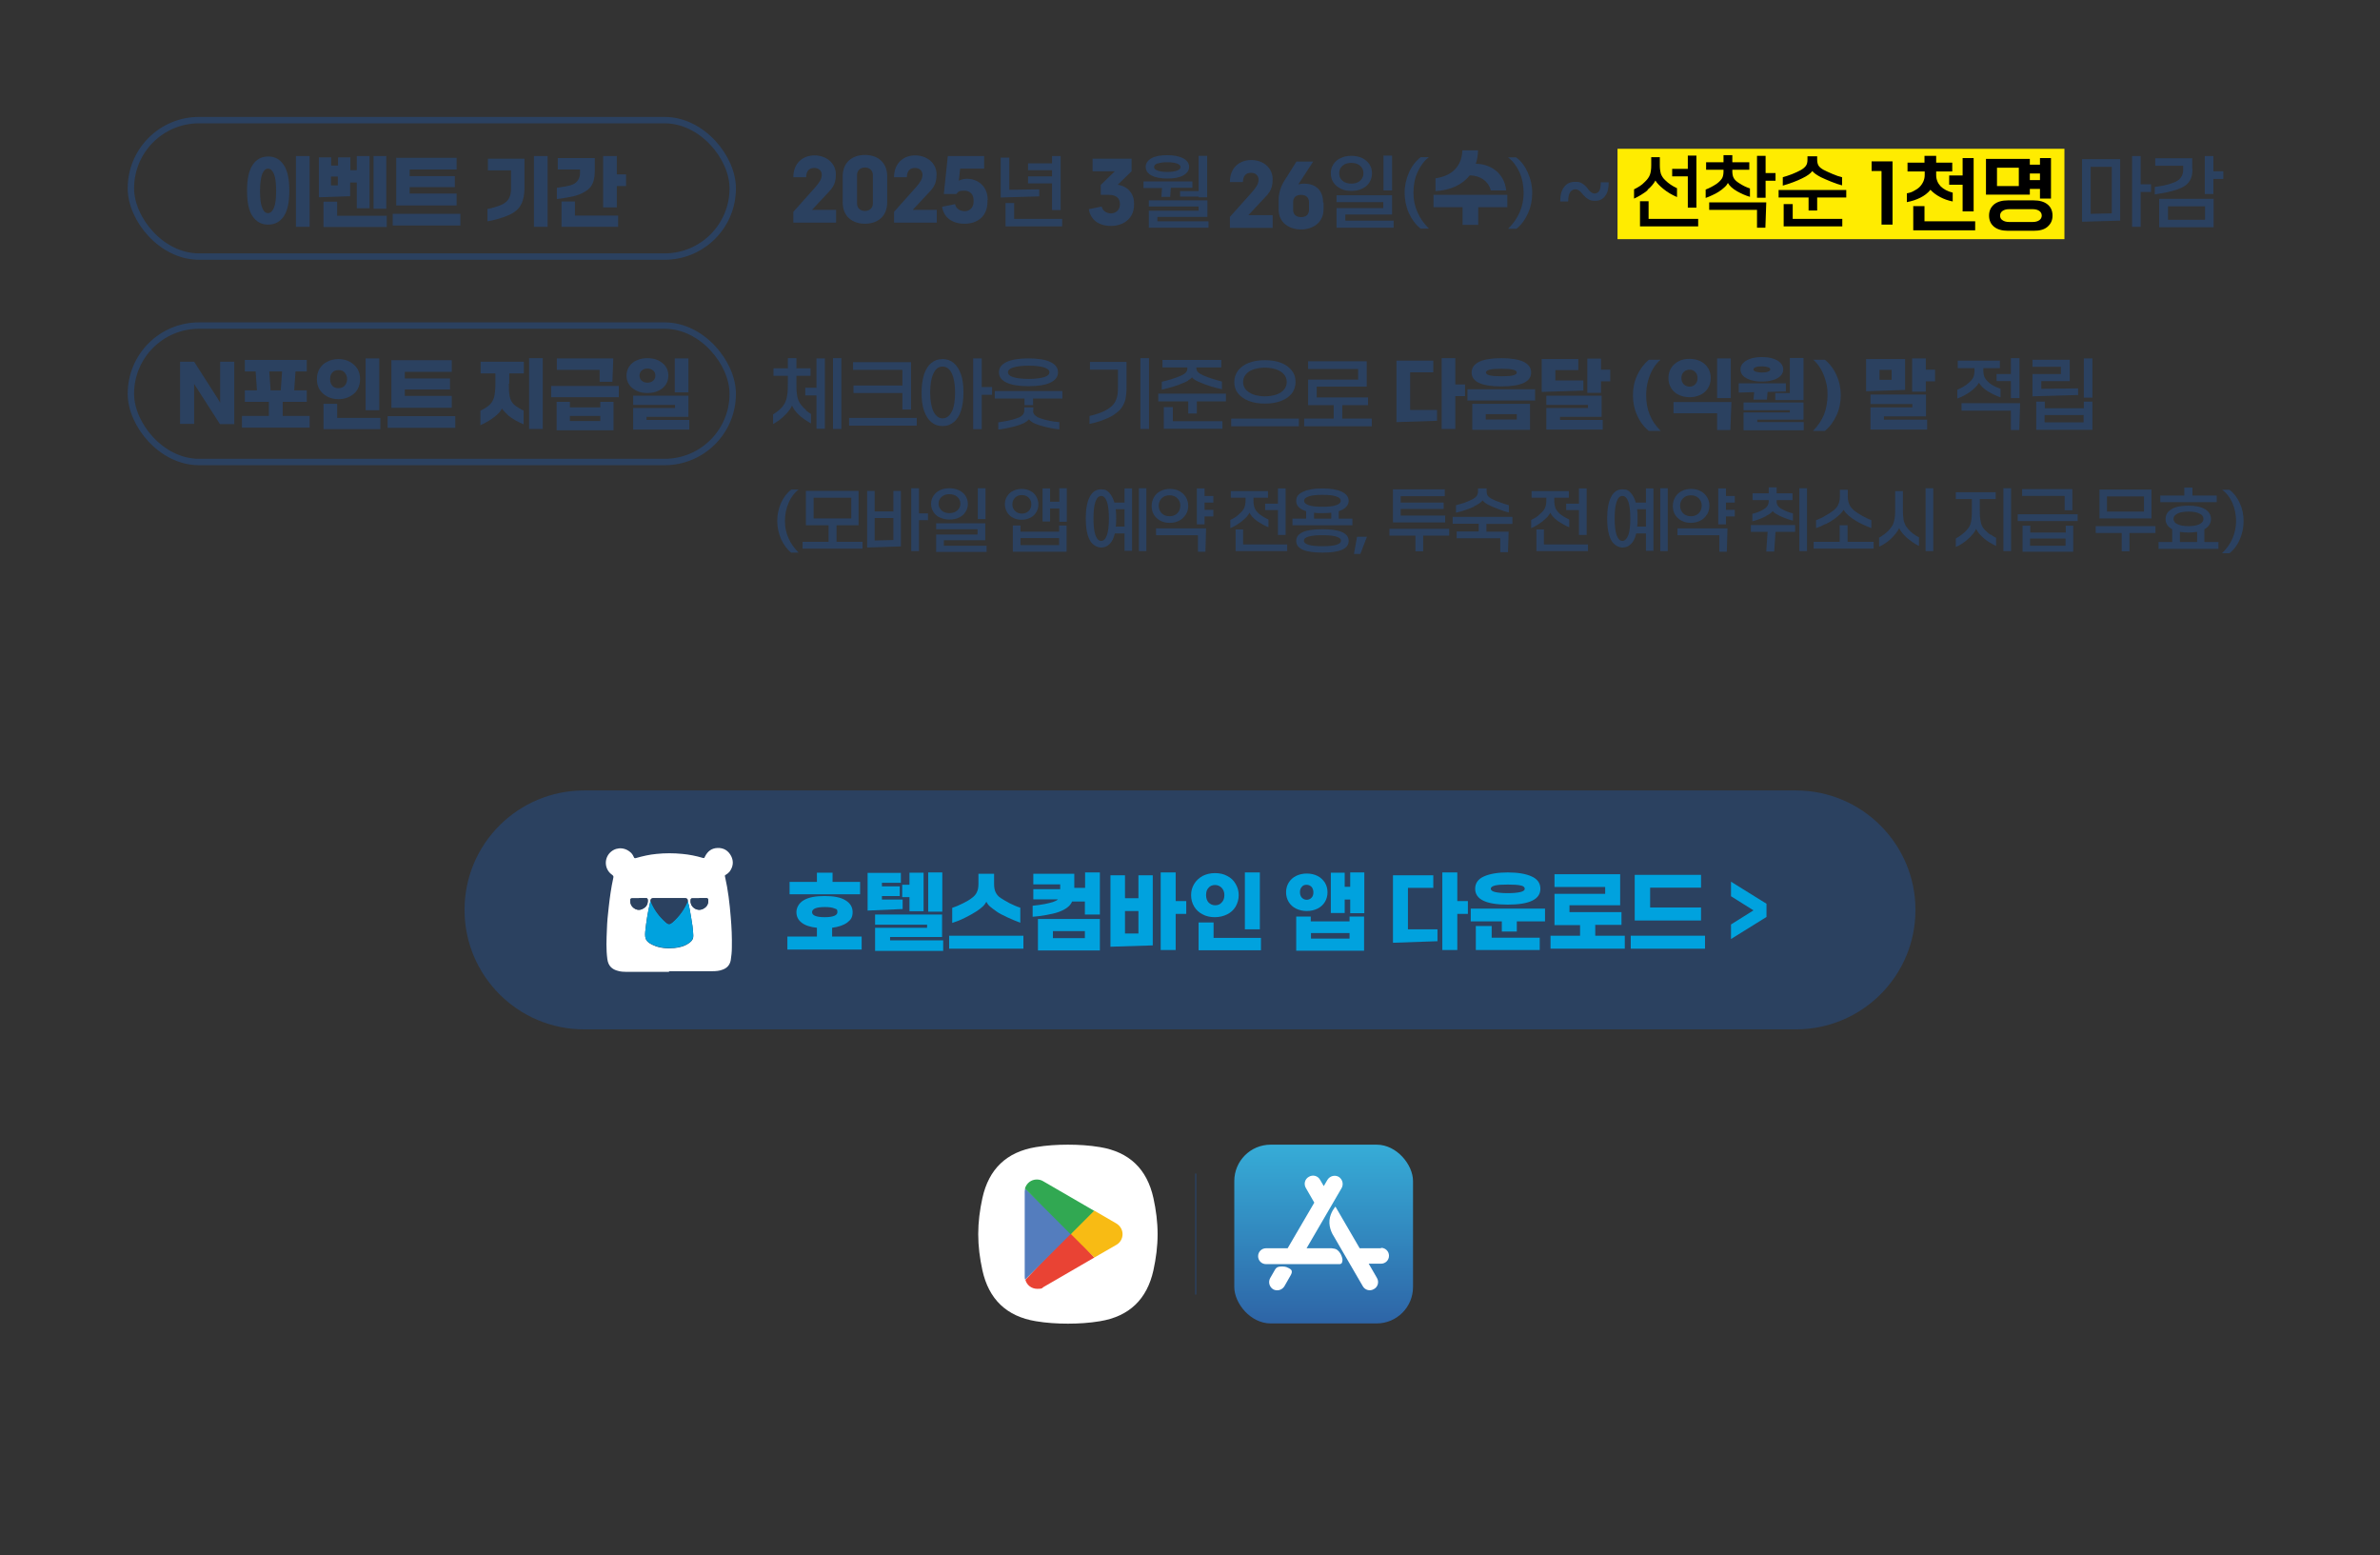 <?xml version="1.0" encoding="UTF-8"?>
<svg id="_레이어_1" xmlns="http://www.w3.org/2000/svg" width="1080" height="705.5" version="1.1" xmlns:xlink="http://www.w3.org/1999/xlink" viewBox="0 0 1080 705.5">
  <rect x="0" y="0" width="1080" height="705.5" fill="#333333" stroke="none"/>
  <!-- Generator: Adobe Illustrator 29.3.1, SVG Export Plug-In . SVG Version: 2.1.0 Build 151)  -->
  <defs>
    <style>
      .st0 {
        fill: url(#_무제_그라디언트);
      }

      .st1 {
        stroke-width: 2.9px;
      }

      .st1, .st2 {
        fill: none;
        stroke: #2b4160;
        stroke-miterlimit: 10;
      }

      .st3 {
        fill: #2b4160;
      }

      .st4 {
        fill: #f8bb14;
      }

      .st5 {
        fill: #fff;
      }

      .st6 {
        fill: #e94334;
      }

      .st7 {
        fill: #31a852;
      }

      .st8 {
        fill: #00a2de;
      }

      .st9 {
        fill: #547dbe;
      }

      .st10 {
        fill: #ffec00;
      }

      .st2 {
        stroke-width: .6px;
      }
    </style>
    <linearGradient id="_무제_그라디언트" data-name="무제 그라디언트" x1="600.6" y1="-603.8" x2="600.6" y2="-684.9" gradientTransform="translate(0 -84) scale(1 -1)" gradientUnits="userSpaceOnUse">
      <stop offset="0" stop-color="#36acd7"/>
      <stop offset="1" stop-color="#2e64a6"/>
    </linearGradient>
  </defs>
  <rect class="st10" x="734" y="67.5" width="202.8" height="41"/>
  <path class="st3" d="M458,86.1l13.6-.2v3.2l-17.5.5v-18.1h3.9v14.5h0ZM460.2,92.1v7.2h21.8v3.4h-25.7v-10.6h3.9ZM481.3,95.3h-3.9v-12.1h-10.9v-3.2h10.9v-2.8h-10.9v-3.1h10.9v-3.3h3.9v24.6h0Z"/>
  <path class="st3" d="M530.9,89.3h-3.9l.3-4h-8.4v-3h22.2v2.9h-9.8l-.3,4.2h0ZM522.5,79.6c-1.8-1-2.6-2.3-2.6-3.9s.9-2.9,2.6-3.9c1.8-1,4.2-1.4,7.2-1.4s5.4.5,7.2,1.4c1.8,1,2.7,2.3,2.7,3.9s-.9,2.9-2.7,3.9-4.2,1.4-7.2,1.4-5.5-.5-7.2-1.4ZM525.2,98.4v2h23.2v2.9h-27.1v-7.7h22.6v-1.9h-22.6v-2.8h26.6v7.5h-22.7ZM525.3,74.1c-1.1.4-1.6,1-1.6,1.7s.5,1.2,1.6,1.6,2.5.6,4.4.6,3.3-.2,4.4-.6c1.1-.4,1.6-.9,1.6-1.6s-.5-1.2-1.6-1.6-2.5-.6-4.4-.6-3.3.2-4.4.6h0ZM535.5,89.2v-2.5h8.4v-16h3.9v18.8h-3.9v-.3h-8.4Z"/>
  <path class="st3" d="M608.4,85.6c-1.4-.7-2.5-1.6-3.3-2.8-.8-1.2-1.2-2.6-1.2-4.2s.4-2.9,1.2-4.1,1.9-2.2,3.3-2.8c1.4-.7,3-1,4.8-1s3.4.3,4.9,1c1.4.7,2.5,1.6,3.3,2.8.8,1.2,1.2,2.6,1.2,4.1s-.4,2.9-1.2,4.2c-.8,1.2-1.9,2.2-3.3,2.8-1.4.7-3,1-4.9,1s-3.4-.3-4.8-1ZM632.3,103.3h-25.8v-8.9h21.2v-2.7h-21.2v-3.1h25.2v8.7h-21.2v2.8h21.9v3.2h-.1ZM617.2,82c1-.9,1.5-2,1.5-3.4s-.5-2.6-1.5-3.4c-1-.9-2.4-1.3-4-1.3s-3,.4-4,1.3-1.5,2-1.5,3.4.5,2.6,1.5,3.4c1,.9,2.4,1.3,4,1.3s3-.4,4-1.3ZM631.7,86.4h-3.9v-15.8h3.9v15.8Z"/>
  <path class="st3" d="M644.6,103.7c-2.2-1.8-4-4.2-5.3-7.1s-1.9-6-1.9-9.2.7-6.3,2-9.2c1.3-2.9,3.1-5.2,5.3-6.9h3.7c-2.1,1.6-3.8,3.9-5.1,6.7s-1.9,6-1.9,9.4.6,6.1,1.8,8.8c1.2,2.8,2.9,5.2,5.2,7.5,0,0-3.8,0-3.8,0Z"/>
  <path class="st3" d="M684.4,103.7c2.3-2.2,4-4.7,5.2-7.4,1.2-2.8,1.8-5.7,1.8-8.8s-.6-6.6-1.9-9.4c-1.3-2.8-3-5.1-5.2-6.7h3.7c2.3,1.7,4,4,5.3,6.9s2,6,2,9.2-.6,6.3-1.9,9.2c-1.3,2.9-3,5.3-5.3,7.1h-3.7,0Z"/>
  <path class="st3" d="M708,91.3c0-2.8.6-5,1.8-6.5,1.2-1.6,2.8-2.3,4.9-2.3s2.3.2,3.2.7,1.8,1.3,2.6,2.4c1.1,1.5,2.1,2.2,3,2.2s1.7-.4,2.2-1.2c.5-.8.7-2.1.7-3.9h3.6c0,2.7-.5,4.8-1.6,6.2-1.1,1.5-2.6,2.2-4.4,2.2s-2.3-.2-3.2-.7-1.8-1.3-2.7-2.4c-.6-.8-1.1-1.3-1.6-1.6-.5-.3-1-.5-1.6-.5-1,0-1.8.4-2.4,1.3-.6.9-.9,2.3-.9,4.2h-3.6Z"/>
  <path d="M747.7,86.3c-1.9,1.5-4,2.8-6.2,3.8v-4.2c2-1,3.6-2,4.7-3.2,1.3-1.2,2.1-2.3,2.5-3.4s.6-2.5.6-4.3v-3.7h3.9v3.7c0,1.6.2,2.9.5,3.9.4,1,1,2,2,2.9,1.4,1.4,3.2,2.6,5.3,3.6v4c-2.3-1-4.4-2.2-6.2-3.7-1.7-1.4-2.9-2.6-3.6-3.8-.8,1.5-2,2.9-3.7,4.3h.2ZM748.1,91.3v8h22.5v3.4h-26.4v-11.4h3.9ZM769.8,94.2h-3.9v-14.2h-7.1v-3.4h7.1v-6h3.9v23.5h0Z"/>
  <path d="M782.5,85c-.8.7-1.6,1.4-2.6,2-.9.6-1.9,1.1-3,1.6s-2,.9-2.9,1.2v-3.8c1.8-.7,3.5-1.6,5.1-2.7,1.1-.8,1.9-1.7,2.4-2.5.4-.8.6-1.8.6-3.1v-.7h-7.9v-3.4h7.9v-3.2h4v3.2h7.7v3.4h-7.7v.7c0,1.2.2,2.3.6,3,.4.8,1.2,1.6,2.5,2.4,1.5,1,3.1,1.8,4.9,2.4v3.8c-2.1-.6-4-1.5-5.8-2.5-2.1-1.2-3.5-2.5-4.2-3.8-.3.6-.8,1.3-1.6,2ZM797.3,95.2h-21.7v-3.4h25.9l-.4,11.5h-3.8v-8.1ZM801.2,70.7v7.8h4.5v3.5h-4.5v7.7h-3.9v-19h3.9Z"/>
  <path d="M807.1,89.6v-3.4h30.7v3.4h-13.2v5.9h-3.9v-5.9h-13.6ZM813.6,82.7c-1.6.6-3.2,1.1-4.6,1.5v-3.8c1.3-.4,2.7-.8,4.2-1.4s2.8-1.2,3.9-1.8c1.1-.6,1.9-1.3,2.4-2s.7-1.6.7-2.8v-1.5h4.4v1.5c0,1.1.2,2,.6,2.7s1.2,1.3,2.2,1.9c1.1.6,2.5,1.2,4.1,1.9,1.6.7,3.1,1.2,4.4,1.5v3.7c-1.5-.4-3.1-.9-5-1.7s-3.4-1.4-4.6-2c-1.9-1-3.2-1.9-3.9-2.8-.8,1.1-2.3,2.2-4.6,3.3-1.2.6-2.6,1.2-4.2,1.8h0ZM809.4,92.6h4.1v6.7h22.5v3.4h-26.6v-10.2h0Z"/>
  <path class="st3" d="M962.1,100.1l-17.3.5v-28.4h17.3v27.9ZM958.3,75.7h-9.6v21.3l9.6-.2v-21.1ZM971.4,83.6h4.7v3.5h-4.7v15.8h-3.9v-32.1h3.9v12.9h0Z"/>
  <path class="st3" d="M994.9,76.7c0,1.7-.2,3.1-.7,4.3-.5,1.1-1.2,2.1-2.3,3-1.1.8-2.5,1.5-4.3,2.1-2.4.8-5.7,1.5-9.8,2.1v-3.4c3.3-.4,5.9-1,7.8-1.7,1.9-.6,3.2-1.4,3.9-2.4.8-1,1.2-2.2,1.2-3.7v-1.8h-12.7v-3.4h16.8v5h0ZM1004.5,103.1h-24.7v-12.9h24.7v12.9ZM1000.6,93.6h-16.8v6.1h16.8v-6.1ZM1004.4,70.7v7h4.5v3.5h-4.5v6.8h-3.9v-17.2h3.9Z"/>
  <rect class="st1" x="59.4" y="54.5" width="273.1" height="61.9" rx="30.9" ry="30.9"/>
  <g>
    <path class="st3" d="M114.6,98.1c-1.7-2.5-2.5-6.4-2.5-11.6s.8-9,2.5-11.6,4-3.9,7.1-3.9,5.4,1.3,7.1,3.9c1.7,2.6,2.5,6.4,2.5,11.6s-.8,9-2.5,11.6c-1.7,2.5-4,3.8-7.1,3.8s-5.4-1.3-7.1-3.8ZM124.3,94.3c.7-1.6,1-4.2,1-7.7s-.3-6.1-1-7.7-1.6-2.4-2.7-2.4-1.9.8-2.6,2.4c-.6,1.6-1,4.2-1,7.7s.3,6.1,1,7.7c.6,1.6,1.5,2.4,2.6,2.4s2-.8,2.7-2.4ZM140.5,102.9h-6.2v-32.1h6.2v32.1Z"/>
    <path class="st3" d="M161.8,82.8h-2.9v6.2l-14.2.5v-18.1h5.6v3.7h3.1v-3.7h5.6v5.8h2.9v-6.4h5.8v23.7h-5.8v-11.7h-.1ZM153,91.4v6.5h22.5v5.1h-28.7v-11.5h6.2ZM150.2,84.1h3.1v-4h-3.1v4ZM169.5,70.8h5.8v23.9h-5.8v-23.9Z"/>
    <path class="st3" d="M208.9,102.3h-30.7v-5.3h30.7v5.3ZM207.2,93.2h-27.4v-21.6h27.4v5.3h-21.3v3h20.5v5h-20.5v2.9h21.3v5.3h0Z"/>
    <path class="st3" d="M221.4,94.8c1-.2,2.1-.5,3.4-.9,1.3-.4,2.5-.8,3.4-1.3,1.2-.7,2.2-1.5,2.8-2.7.6-1.1.9-2.6.9-4.4v-8.2h-10.5v-5.3h16.6v13.2c0,3-.5,5.6-1.5,7.5-1,2-2.7,3.5-5.2,4.7-1.3.6-2.9,1.2-4.9,1.8-2,.6-3.7,1-5.2,1.2v-5.7h.2ZM248.5,102.9h-6.2v-32.1h6.2v32.1Z"/>
    <path class="st3" d="M269.9,77.9c0,2.8-.6,5-1.7,6.6s-3.1,2.9-5.8,3.9c-1.1.4-2.6.8-4.5,1.1-1.8.4-3.6.6-5.2.8v-5.1c1.7-.3,3.1-.5,4.3-.7,1.2-.2,2.1-.5,2.9-.8,1-.4,1.8-1.1,2.4-2s.9-2,.9-3.3v-1.5h-10.1v-5.2h16.8v6.3h0ZM254.7,91.4h6.2v6.4h19.6v5.1h-25.7v-11.5h-.1ZM279.9,70.8v8.3h4.2v5.3h-4.2v9.7h-6.2v-23.3h6.2Z"/>
  </g>
  <g>
    <path class="st3" d="M365.6,186.1c.8.7,1.6,1.2,2.4,1.7v4.3c-2.4-1.4-4.3-2.7-5.5-3.9-1.4-1.3-2.4-2.7-3.1-4.2-.3.7-.7,1.5-1.4,2.3-.6.8-1.3,1.6-1.9,2.1-.7.7-1.5,1.5-2.5,2.2s-1.9,1.3-2.8,1.8v-4.4c1.7-1,3.1-2.2,4.2-3.4.7-.9,1.2-1.7,1.5-2.6.4-.8.6-1.9.8-3.3.2-1.3.2-3.1.2-5.4v-2.8h-6.5v-3.4h6.5v-4.6h3.9v4.6h6.4v3.4h-6.4v2.8c0,2.2,0,3.9.2,5.2.1,1.3.4,2.3.7,3.1.3.8.8,1.6,1.4,2.3.5.7,1.2,1.4,2,2v.2h-.1ZM365.4,175.9h5.1v-13.3h3.8v31.9h-3.8v-15.1h-5.1v-3.6h0ZM378,194.6v-32.1h3.8v32.1h-3.8Z"/>
    <path class="st3" d="M385.3,193.1v-3.5h30.7v3.5h-30.7ZM387.3,174.9h22.2v-7.1h-22.4v-3.5h26.3v21.5h-3.9v-7.5h-22.2v-3.5h0Z"/>
    <path class="st3" d="M432.8,164.7c1.4,1.2,2.5,2.9,3.3,5.2s1.1,5,1.1,8.2-.4,6-1.1,8.2-1.8,4-3.3,5.2c-1.4,1.2-3.1,1.8-5.1,1.8s-3.7-.6-5.1-1.8-2.5-2.9-3.3-5.2-1.1-5-1.1-8.2.4-5.9,1.1-8.2c.8-2.3,1.8-4,3.3-5.2,1.4-1.2,3.1-1.8,5.1-1.8s3.7.6,5.1,1.8ZM431.9,186.8c1-2,1.5-4.9,1.5-8.7s-.5-6.6-1.5-8.7-2.4-3.1-4.2-3.1-3.1,1-4.1,3.1-1.5,4.9-1.5,8.6.5,6.6,1.5,8.7c1,2,2.4,3.1,4.1,3.1s3.2-1,4.2-3.1h0ZM445.5,175.6h4.7v3.5h-4.7v15.6h-3.9v-32.1h3.9v13Z"/>
    <path class="st3" d="M451.4,180.8v-3.4h30.7v3.4h-13.3v3h-3.9v-3h-13.5ZM468.8,186.4c0,.8.3,1.6,1,2.1.6.6,1.6,1.1,3,1.5,2.5.8,5.1,1.3,7.9,1.5v3.3c-2.9-.3-5.8-.9-8.8-1.8-1.2-.4-2.3-.8-3.1-1.2-.8-.5-1.5-1-1.9-1.6-.8,1.1-2.6,2.1-5.3,2.9-3.4,1-6.3,1.5-8.6,1.8v-3.3c1.3-.2,2.7-.4,4.2-.7,1.4-.3,2.7-.6,3.8-1,1.3-.4,2.3-.9,2.9-1.5s.9-1.3.9-2.1v-1.5h4.1v1.5h-.1ZM456.8,173.6c-2.3-1.1-3.5-2.6-3.5-4.7s1.2-3.6,3.5-4.7c2.3-1.1,5.7-1.6,9.9-1.6s7.6.5,9.9,1.6,3.5,2.6,3.5,4.7-1.2,3.6-3.5,4.7c-2.3,1.1-5.7,1.6-9.9,1.6s-7.6-.5-9.9-1.6ZM459.8,166.7c-1.6.5-2.4,1.2-2.4,2.2s.8,1.7,2.4,2.2,3.9.8,7,.8,5.3-.3,7-.8c1.6-.5,2.4-1.2,2.4-2.2s-.8-1.7-2.4-2.2-3.9-.8-7-.8-5.3.3-7,.8Z"/>
    <path class="st3" d="M494.5,188.7c3.2-.8,5.7-1.6,7.5-2.7,1.3-.7,2.3-1.5,3.1-2.4.8-.9,1.3-1.9,1.7-3.2.4-1.3.5-2.8.5-4.7v-8h-12.7v-3.5h16.6v11.4c0,2.3-.2,4.1-.5,5.6-.4,1.5-1,2.8-1.9,4s-2.3,2.3-4,3.4c-1.2.7-2.8,1.4-4.9,2.2-2,.7-3.9,1.2-5.5,1.5v-3.8.2h0ZM521.4,194.6h-3.9v-32.1h3.9v32.1Z"/>
    <path class="st3" d="M525.6,182.1v-3.5h30.7v3.5h-13.2v5.5h-3.9v-5.5h-13.6ZM539.1,172.7c-.8.5-1.7.9-2.6,1.2-1.3.6-2.7,1.1-4.4,1.6s-3.3.9-4.9,1.3v-3.6c3.4-.8,6.2-1.7,8.3-2.6,1.2-.5,2.1-1,2.6-1.6.5-.5.7-1.2.7-2v-.3h-11.3v-3.4h26.7v3.4h-11.3v.3c0,.7.2,1.3.7,1.8s1.3,1,2.4,1.5c1.1.5,2.5,1,4,1.5s3,.9,4.5,1.3v3.5c-1.5-.3-3.2-.8-5-1.3-1.8-.6-3.3-1.1-4.4-1.6-2.1-.8-3.5-1.6-4.2-2.5-.4.5-1.1,1-1.9,1.4h.1ZM528.1,184.7h4.1v6.4h22.5v3.4h-26.6v-9.8h0Z"/>
    <path class="st3" d="M589.4,193.4h-30.7v-3.5h30.7v3.5ZM566.7,181.9c-2.1-.8-3.7-2-4.9-3.4-1.2-1.5-1.7-3.2-1.7-5.2s.6-3.7,1.7-5.2c1.2-1.5,2.8-2.7,4.9-3.5,2.1-.8,4.5-1.2,7.3-1.2s5.2.4,7.3,1.2,3.7,2,4.9,3.5,1.7,3.2,1.7,5.2-.6,3.7-1.7,5.2c-1.2,1.5-2.8,2.6-4.9,3.4-2.1.8-4.5,1.2-7.3,1.2s-5.2-.4-7.3-1.2ZM579.2,179c1.5-.5,2.7-1.3,3.5-2.3s1.2-2.1,1.2-3.4-.4-2.4-1.2-3.4-2-1.7-3.5-2.3c-1.5-.5-3.3-.8-5.2-.8s-3.7.3-5.2.8-2.7,1.3-3.5,2.3-1.2,2.1-1.2,3.4.4,2.5,1.2,3.4c.8,1,2,1.7,3.5,2.3,1.5.5,3.3.8,5.2.8s3.7-.3,5.2-.8Z"/>
    <path class="st3" d="M609.1,183.8v6.1h13.4v3.5h-30.7v-3.5h13.4v-6.1h-11.6v-11.6h22.7v-4.8h-22.7v-3.5h26.6v11.5h-22.7v4.9h23.3v3.5h-11.7Z"/>
    <path class="st3" d="M650.5,168.9h-10.6v17.1h12.2v4.9l-18.4.6v-27.9h16.7v5.3h0ZM660.4,174.4h4.4v5.3h-4.4v14.9h-6.2v-32.1h6.2v11.9Z"/>
    <path class="st3" d="M696.6,181.7h-30.7v-5.1h30.7v5.1ZM667.8,169c0-2.2,1.2-3.8,3.5-4.9,2.3-1.1,5.7-1.6,10-1.6s7.6.5,10,1.6c2.3,1.1,3.5,2.7,3.5,4.9,0,4.2-4.5,6.3-13.5,6.3s-13.5-2.1-13.5-6.3ZM694.3,195h-26.2v-11.8h26.2v11.8ZM674.2,187.9v2.4h14.1v-2.4h-14.1ZM686.6,170.3c1.1-.3,1.7-.7,1.7-1.3s-.6-1-1.7-1.3c-1.1-.3-2.9-.4-5.3-.4s-4.2.1-5.3.4c-1.1.3-1.7.7-1.7,1.3s.6,1,1.7,1.3c1.1.3,2.9.4,5.3.4s4.2-.1,5.3-.4Z"/>
    <path class="st3" d="M705.8,172.6h12.7v4.6l-18.9.6v-14.9h16.6v5h-10.4v4.7h0ZM726.8,189.1h-18.9v1.4h19.4v4.4h-25.6v-9.8h18.9v-1.4h-18.9v-4.2h25.1v9.5h0ZM726.5,162.6v5.1h4.2v5.3h-4.2v5.2h-6.2v-15.5h6.2Z"/>
    <path class="st3" d="M748.2,195.5c-2.3-1.9-4.1-4.3-5.3-7.1-1.3-2.8-1.9-5.9-1.9-9.1s.6-6.2,1.9-9c1.3-2.8,3-5.1,5.3-7.1h5.3c-1.1.9-2.2,2.2-3.2,3.8s-1.8,3.5-2.4,5.6-.9,4.3-.9,6.6c0,3.3.5,6.3,1.6,8.9,1,2.6,2.7,5.1,5,7.4h-5.4,0Z"/>
    <path class="st3" d="M761.7,179.1c-1.5-.7-2.6-1.8-3.4-3.1-.8-1.3-1.2-2.8-1.2-4.5s.4-3.2,1.2-4.5,1.9-2.3,3.4-3.1,3.1-1.1,5-1.1,3.5.4,5,1.1c1.5.8,2.6,1.8,3.4,3.1.8,1.3,1.2,2.8,1.2,4.5s-.4,3.2-1.2,4.5-1.9,2.4-3.4,3.1c-1.5.7-3.1,1.1-5,1.1s-3.5-.4-5-1.1ZM785.3,195.1h-6.1v-7.6h-19.8v-5.1h26.3l-.5,12.7h0ZM769.3,174.3c.7-.7,1-1.6,1-2.8s-.3-2-1-2.7-1.5-1.1-2.6-1.1-2,.4-2.7,1.1c-.7.7-1,1.6-1,2.7s.3,2,1,2.8c.7.7,1.6,1.1,2.7,1.1s2-.4,2.6-1.1ZM785.4,180.6h-6.2v-18h6.2v18Z"/>
    <path class="st3" d="M801.9,181.3h-6.2l.3-3.4-7,.2v-4.2h21.4v3.7l-8.3.2-.3,3.6h0ZM794.4,172.4c-1.5-.5-2.6-1.1-3.4-1.9-.8-.8-1.2-1.8-1.2-2.9s.4-2.1,1.2-2.9c.8-.8,1.9-1.5,3.4-2s3.2-.7,5.1-.7,3.6.2,5.1.7,2.6,1.1,3.4,2c.8.8,1.2,1.8,1.2,2.9s-.4,2.1-1.2,2.9c-.8.8-1.9,1.5-3.4,1.9-1.5.5-3.2.7-5.1.7s-3.6-.2-5.1-.7ZM797.4,190.4v1.1h21.1v3.7h-27.3v-8.1h21v-1h-21v-3.5h27.2v7.8h-21ZM796.7,166.6c-.7.2-1,.6-1,1s.3.8,1,1,1.6.4,2.8.4,2.1-.1,2.8-.4c.7-.2,1-.6,1-1s-.3-.8-1-1-1.6-.4-2.8-.4-2.1.1-2.8.4ZM805.6,181.5v-3.2h6.6v-15.9h6.2v19.1h-12.8Z"/>
    <path class="st3" d="M822.7,195.5c2.3-2.3,3.9-4.8,5-7.4,1-2.6,1.6-5.6,1.6-8.9s-.3-4.5-.9-6.6-1.4-4-2.4-5.6-2.1-2.9-3.2-3.8h5.3c2.3,1.9,4.1,4.3,5.3,7.1,1.3,2.8,1.9,5.8,1.9,9s-.6,6.3-1.9,9.1c-1.3,2.8-3,5.2-5.3,7.1h-5.4,0Z"/>
    <path class="st3" d="M846.8,162.9h17.7v14l-17.7.6v-14.6ZM873.9,188.9h-19v1.5h19.6v4.5h-25.7v-10.1h19v-1.5h-19v-4.3h25.2v9.8h0ZM852.9,172.3h5.5v-4.5h-5.5v4.5ZM873.9,162.6v5.1h4.2v5.3h-4.2v4.7h-6.2v-15.1h6.2Z"/>
    <path class="st3" d="M896.4,175.7c-.7.7-1.5,1.4-2.3,2-2,1.4-4,2.4-5.9,3.1v-4c1.9-.8,3.5-1.7,4.8-2.8,1.1-.9,1.9-1.8,2.4-2.7.4-.9.6-2,.6-3.4v-.9h-7.6v-3.4h19.1v3.4h-7.5v.9c0,1.4.2,2.5.6,3.3s1.1,1.7,2.2,2.6c1.2,1,2.9,1.8,5,2.6v3.9c-2.1-.8-4-1.7-5.8-2.8-1.9-1.2-3.2-2.5-4-3.9-.3.6-.8,1.3-1.5,2h0ZM890.1,186.3v-3.4h26.6l-.4,12.2h-3.8v-8.8h-22.4,0ZM906,172.9v-3.2h6.5v-7.2h3.9v18.1h-3.9v-7.7h-6.5Z"/>
    <path class="st3" d="M942.9,179.2l-20.6.6v-10.1h12.9v-3.3h-12.9v-3.2h16.9v9.7h-12.9v3.5l16.7-.2v3.1h-.1ZM949.5,195h-25.5v-12.8h3.9v3h17.7v-3h3.9v12.8h0ZM927.8,188.3v3.3h17.7v-3.3h-17.7ZM949.5,180.4h-3.9v-17.8h3.9v17.8Z"/>
    <path class="st3" d="M359.1,250.8c-2-1.6-3.5-3.7-4.7-6.3-1.1-2.6-1.7-5.3-1.7-8.2s.6-5.6,1.7-8.1c1.2-2.6,2.7-4.6,4.7-6.1h3.3c-1.9,1.4-3.4,3.4-4.5,5.9s-1.7,5.3-1.7,8.3.5,5.4,1.6,7.8c1,2.4,2.6,4.6,4.6,6.6h-3.3Z"/>
    <path class="st3" d="M379.6,238.3v7.5h11.8v3.1h-27.2v-3.1h11.8v-7.5h-10.3v-15.6h23.9v15.6h-10.2.2ZM386.3,225.8h-17.1v9.4h17.1v-9.4Z"/>
    <path class="st3" d="M396.9,232h8.5v-9.3h3.4v25.2l-15.3.5v-25.7h3.4v9.3ZM396.9,235v10.2l8.5-.2v-10h-8.5ZM417,232.9h4.1v3.1h-4.1v14h-3.5v-28.5h3.5v11.4Z"/>
    <path class="st3" d="M426.5,234.8c-1.3-.6-2.2-1.4-2.9-2.5-.7-1.1-1.1-2.3-1.1-3.7s.4-2.6,1.1-3.7c.7-1.1,1.7-1.9,2.9-2.5s2.7-.9,4.3-.9,3,.3,4.3.9,2.3,1.4,3,2.5,1.1,2.3,1.1,3.7-.4,2.6-1.1,3.7c-.7,1.1-1.7,1.9-2.9,2.5s-2.7.9-4.3.9-3-.3-4.3-.9h-.1ZM447.7,250.4h-22.9v-7.9h18.8v-2.4h-18.8v-2.7h22.3v7.7h-18.8v2.5h19.4v2.8h0ZM434.4,231.6c.9-.8,1.4-1.8,1.4-3.1s-.5-2.3-1.4-3.1-2.1-1.2-3.6-1.2-2.6.4-3.5,1.2-1.4,1.8-1.4,3.1.5,2.3,1.4,3.1,2.1,1.2,3.5,1.2,2.6-.4,3.6-1.2ZM447.2,235.5h-3.5v-14h3.5v14Z"/>
    <path class="st3" d="M470.2,232.4c-.6,1.1-1.5,1.9-2.7,2.5s-2.5.9-3.9.9-2.8-.3-3.9-.9c-1.2-.6-2-1.4-2.7-2.5-.6-1.1-1-2.3-1-3.6s.3-2.6,1-3.6c.6-1.1,1.5-1.9,2.7-2.5s2.5-.9,3.9-.9,2.8.3,3.9.9c1.2.6,2.1,1.4,2.7,2.5s1,2.3,1,3.6-.3,2.6-1,3.6ZM460.6,231.8c.8.8,1.8,1.2,3.1,1.2s2.3-.4,3.1-1.2c.8-.8,1.2-1.8,1.2-3s-.4-2.2-1.2-3c-.8-.8-1.8-1.2-3.1-1.2s-2.3.4-3.1,1.2c-.8.8-1.2,1.8-1.2,3s.4,2.2,1.2,3ZM463.1,241.2h17.5v-2.8h3.4v11.9h-24.4v-11.9h3.5v2.8ZM463.1,247.3h17.5v-3.2h-17.5v3.2ZM480.7,227.6v-6.1h3.4v15.2h-3.4v-6h-4.2v5.9h-3.4v-15h3.4v6h4.2Z"/>
    <path class="st3" d="M510.3,227.9v-6.3h3.4v28.3h-3.4v-7.9h-4.4c-.5,2.1-1.3,3.8-2.4,4.8-1.1,1.1-2.3,1.6-3.9,1.6s-3.9-1.1-5.1-3.4c-1.2-2.3-1.8-5.6-1.8-9.8s.6-7.5,1.8-9.8c1.2-2.3,2.9-3.4,5.1-3.4s2.7.5,3.7,1.5,1.8,2.5,2.4,4.5h4.6,0ZM502.3,242.8c.6-1.7.9-4.2.9-7.6s-.3-5.9-.9-7.6c-.6-1.7-1.5-2.6-2.6-2.6s-2,.9-2.6,2.6c-.6,1.7-.9,4.3-.9,7.6s.3,5.9.9,7.6c.6,1.7,1.5,2.6,2.6,2.6s2-.9,2.6-2.6ZM510.3,238.9v-7.9h-4c.2,1.4.2,2.8.2,4.2s0,2.6-.2,3.7h4ZM516.8,250v-28.5h3.4v28.5h-3.4Z"/>
    <path class="st3" d="M538,233.5c-.7,1.2-1.7,2.1-2.9,2.7-1.3.7-2.7,1-4.3,1s-3-.3-4.3-1-2.2-1.6-2.9-2.7c-.7-1.2-1-2.5-1-4s.4-2.8,1.1-4c.7-1.2,1.7-2.1,2.9-2.7,1.3-.7,2.7-1,4.3-1s3,.3,4.3,1,2.2,1.6,2.9,2.7c.7,1.2,1.1,2.5,1.1,4s-.4,2.8-1.1,4h0ZM543.6,242.8h-19v-3.1h22.7l-.3,10.6h-3.4v-7.6h0ZM527.2,232.9c.9.9,2.1,1.3,3.5,1.3s2.6-.4,3.5-1.3c.9-.9,1.4-2,1.4-3.5s-.5-2.5-1.4-3.4-2.1-1.3-3.5-1.3-2.6.4-3.5,1.3c-.9.9-1.4,2-1.4,3.4s.5,2.6,1.4,3.5ZM550.6,225v3h-4v3.3h4v3h-4v3.6h-3.5v-16.3h3.5v3.4h4Z"/>
    <path class="st3" d="M565.6,234.6c-.7.7-1.4,1.3-2.1,1.9-1.8,1.4-3.5,2.4-5.2,3.1v-3.7c1.7-.8,3.1-1.7,4.1-2.8,1.1-.9,1.8-1.8,2.2-2.7s.6-2,.6-3.4v-1.2h-6.7v-3h16.9v3h-6.6v1.2c0,1.4.2,2.6.5,3.4.3.9,1,1.7,1.9,2.6,1.1.9,2.5,1.8,4.4,2.7v3.5c-.8-.3-1.6-.7-2.5-1.2s-1.7-1-2.5-1.5c-1.8-1.3-3-2.6-3.6-3.9-.3.6-.8,1.3-1.4,2h0ZM564.1,240.2v6.8h20v3h-23.4v-9.8h3.5,0ZM574.1,231.4v-2.9h5.8v-6.9h3.5v21.1h-3.5v-11.3h-5.8Z"/>
    <path class="st3" d="M607.5,235.3h6.2v3h-27.2v-3h6.2v-3.4c-3-.9-4.5-2.5-4.5-4.6s1-3.2,3.1-4.2,5-1.5,8.8-1.5,6.7.5,8.8,1.5,3.1,2.4,3.1,4.2-1.5,3.7-4.5,4.6v3.4h0ZM609,241.4c2,.9,3,2.2,3,4s-1,3.1-3,4-5,1.3-8.9,1.3-6.9-.4-8.9-1.3c-2-.9-3-2.2-3-4s1-3.1,3-4,5-1.3,8.9-1.3,6.9.4,8.9,1.3ZM606.3,247.2c1.4-.4,2.2-1,2.2-1.9s-.7-1.4-2.2-1.9c-1.4-.4-3.5-.6-6.2-.6s-4.8.2-6.2.6c-1.4.4-2.2,1-2.2,1.9s.7,1.4,2.2,1.9c1.4.4,3.5.6,6.2.6s4.8-.2,6.2-.6ZM593.9,229.2c1.4.5,3.5.7,6.2.7s4.8-.2,6.2-.7,2.1-1.1,2.1-2-.7-1.6-2.1-2c-1.4-.5-3.5-.7-6.2-.7s-4.8.2-6.2.7-2.1,1.1-2.1,2,.7,1.5,2.1,2ZM596.2,235.3h7.9v-2.7c-1.1.1-2.4.2-3.9.2s-2.8,0-3.9-.2v2.7h0Z"/>
    <path class="st3" d="M617.2,251.3h-2.8l1.4-7.8h4.5l-3,7.8h-.1Z"/>
    <path class="st3" d="M630.4,239.9h27.2v3.1h-11.8v7.1h-3.5v-7.1h-11.8v-3.1h-.1ZM635.6,233.9h20.2v3.1h-23.7v-15h23.5v3.1h-20v2.9h19.5v2.9h-19.5v3Z"/>
    <path class="st3" d="M686.3,234.6v3.1h-11.8v3.5h10.1l-.3,9.3h-3.5v-6.3h-19.8v-3.1h10v-3.5h-11.8v-3.1h27.2-.1ZM668.8,229.9c-1.1.5-2.4,1-3.9,1.5s-2.9.9-4.2,1.2v-3.4c1.2-.3,2.4-.7,3.8-1.1,1.3-.5,2.5-1,3.5-1.5s1.7-1.1,2.1-1.6c.4-.6.6-1.3.6-2.2v-1.2h3.9v1.2c0,.9.2,1.6.5,2.1.4.5,1,1,2,1.5.9.5,2.1,1,3.6,1.5,1.4.5,2.8,1,4,1.3v3.3c-1.3-.3-2.8-.8-4.4-1.4s-3-1.2-4.1-1.7c-1.6-.7-2.8-1.5-3.4-2.4-.7.9-2,1.8-3.9,2.7v.2h0Z"/>
    <path class="st3" d="M702.1,234.6c-.7.7-1.4,1.3-2.1,1.9-1.8,1.4-3.5,2.4-5.2,3.1v-3.7c1.7-.8,3.1-1.7,4.1-2.8,1.1-.9,1.8-1.8,2.2-2.7s.6-2,.6-3.4v-1.2h-6.7v-3h16.9v3h-6.6v1.2c0,1.4.2,2.6.5,3.4.3.9,1,1.7,1.9,2.6,1.1.9,2.5,1.8,4.4,2.7v3.5c-.8-.3-1.6-.7-2.5-1.2s-1.7-1-2.5-1.5c-1.8-1.3-3-2.6-3.6-3.9-.3.6-.8,1.3-1.4,2h0ZM700.6,240.2v6.8h20v3h-23.4v-9.8h3.5,0ZM710.7,231.4v-2.9h5.8v-6.9h3.5v21.1h-3.5v-11.3h-5.8Z"/>
    <path class="st3" d="M746.9,227.9v-6.3h3.4v28.3h-3.4v-7.9h-4.4c-.5,2.1-1.3,3.8-2.4,4.8-1.1,1.1-2.3,1.6-3.9,1.6s-3.9-1.1-5.1-3.4c-1.2-2.3-1.8-5.6-1.8-9.8s.6-7.5,1.8-9.8,2.9-3.4,5.1-3.4,2.7.5,3.7,1.5,1.8,2.5,2.4,4.5h4.6ZM738.9,242.8c.6-1.7.9-4.2.9-7.6s-.3-5.9-.9-7.6c-.6-1.7-1.5-2.6-2.7-2.6s-2,.9-2.6,2.6c-.6,1.7-.9,4.3-.9,7.6s.3,5.9.9,7.6c.6,1.7,1.5,2.6,2.6,2.6s2-.9,2.7-2.6ZM746.9,238.9v-7.9h-4c.2,1.4.2,2.8.2,4.2s0,2.6-.2,3.7h4ZM753.4,250v-28.5h3.4v28.5h-3.4Z"/>
    <path class="st3" d="M774.5,233.5c-.7,1.2-1.7,2.1-2.9,2.7s-2.7,1-4.3,1-3-.3-4.3-1-2.2-1.6-2.9-2.7c-.7-1.2-1-2.5-1-4s.4-2.8,1.1-4c.7-1.2,1.7-2.1,2.9-2.7,1.3-.7,2.7-1,4.3-1s3,.3,4.3,1,2.2,1.6,2.9,2.7,1.1,2.5,1.1,4-.4,2.8-1.1,4h0ZM780.2,242.8h-19v-3.1h22.7l-.3,10.6h-3.4v-7.6h0ZM763.8,232.9c.9.9,2.1,1.3,3.5,1.3s2.6-.4,3.5-1.3c.9-.9,1.4-2,1.4-3.5s-.5-2.5-1.4-3.4-2.1-1.3-3.5-1.3-2.6.4-3.5,1.3c-.9.9-1.4,2-1.4,3.4s.5,2.6,1.4,3.5ZM787.2,225v3h-4v3.3h4v3h-4v3.6h-3.5v-16.3h3.5v3.4h4Z"/>
    <path class="st3" d="M802.2,241.3h-7.7v-3.1h20.1v3.1h-8.9l-.6,8.9h-3.6l.6-8.8h.1ZM801.5,234.1c-2.1,1.1-4.2,1.9-6.3,2.4v-3.4c1.7-.4,3.3-1,4.7-1.8.9-.5,1.6-1,2-1.6s.7-1.3.7-2.1v-.7h-7.3v-3.1h7.3v-2.7h3.6v2.7h7.2v3.1h-7.2v.7c0,.8.2,1.4.7,2,.4.6,1.1,1.1,2,1.5,1.4.8,3,1.4,4.7,1.8v3.3c-1-.2-2.1-.6-3.2-1-1.1-.4-2.2-.9-3.1-1.3-1.3-.7-2.3-1.3-2.9-2-.5.7-1.5,1.4-2.9,2.1h0ZM816.5,250v-28.5h3.5v28.5h-3.5Z"/>
    <path class="st3" d="M838.4,238.3v7.5h11.8v3.1h-27.2v-3.1h11.8v-7.5h3.6ZM828.4,237.7c-1.5.8-2.9,1.4-4.3,1.9v-3.6c1.3-.5,2.7-1.1,4-1.9,1.3-.7,2.5-1.5,3.6-2.3s1.9-1.7,2.4-2.7.8-2.3.8-3.8v-3.1h3.6v3.1c0,1.5.3,2.8.8,3.8s1.3,1.9,2.2,2.6c.9.7,2.1,1.5,3.5,2.3,1.5.8,2.9,1.5,4.2,2v3.6c-1.4-.5-2.9-1.2-4.6-2s-3-1.7-4.1-2.4c-1-.7-1.8-1.4-2.4-2-.6-.6-1.1-1.2-1.5-1.9-.7,1.2-2.1,2.6-4.3,4.2-1.1.8-2.4,1.6-3.9,2.3h0Z"/>
    <path class="st3" d="M852.6,244c1.7-1,3.2-2.1,4.4-3.3.8-.9,1.5-1.8,1.9-2.6s.7-1.9.9-3.1c.2-1.3.2-3,.2-5.2v-7h3.5v7c0,2.1,0,3.8.2,5,0,1.2.4,2.2.7,2.9.3.8.8,1.5,1.5,2.3.6.7,1.4,1.5,2.2,2.1.9.7,1.8,1.2,2.7,1.7v3.9c-1-.5-2-1.1-3-1.8s-1.9-1.4-2.6-2c-.7-.7-1.4-1.4-2-2.1-.6-.8-1.1-1.5-1.4-2.2-.3.7-.8,1.5-1.5,2.4s-1.5,1.7-2.2,2.4-1.6,1.4-2.5,2c-1,.7-1.9,1.2-2.9,1.6v-3.9h-.1ZM877.3,250h-3.5v-28.5h3.5v28.5Z"/>
    <path class="st3" d="M903.2,242.4c.9.7,1.8,1.2,2.6,1.6v3.7c-1-.5-2.1-1.1-3.1-1.7s-1.9-1.3-2.6-1.9c-1.7-1.5-2.8-2.9-3.4-4.2-.2.7-.7,1.5-1.5,2.4-.7.9-1.5,1.7-2.2,2.3-.7.7-1.6,1.3-2.6,2s-2,1.2-2.9,1.5v-3.8c1.5-.8,3-1.9,4.4-3.2.8-.9,1.5-1.7,1.9-2.5s.7-1.9.8-3.1c.2-1.2.2-3,.2-5.1v-4h-7.3v-3.1h18.1v3.1h-7.2v4c0,2.1,0,3.8.2,5s.3,2.1.7,2.9c.3.8.8,1.5,1.5,2.2s1.4,1.4,2.4,2.1v-.2h0ZM909.1,250v-28.5h3.5v28.5h-3.5Z"/>
    <path class="st3" d="M942.8,236.4h-27.2v-3.1h27.2v3.1ZM940.3,231.5h-3.4v-6.5h-19.3v-3.1h22.8v9.5h0ZM940.8,250.3h-23v-11.8h3.5v3.1h16.1v-3.1h3.4v11.8ZM921.2,244.3v3.3h16.1v-3.3h-16.1Z"/>
    <path class="st3" d="M950.9,238.7h27.2v3.1h-11.8v8.3h-3.5v-8.3h-11.8v-3.1h-.1ZM952.7,222.1h23.6v13.1h-23.6v-13.1ZM956.1,232.1h16.8v-6.9h-16.8v6.9Z"/>
    <path class="st3" d="M1000.5,245.9h6.2v3.1h-27.2v-3.1h6.2v-5.8c-2-1.1-3-2.6-3-4.6s.9-3.4,2.7-4.5,4.3-1.6,7.6-1.6,5.8.5,7.6,1.6,2.7,2.6,2.7,4.5-1,3.5-3,4.6v5.8h.2ZM995,224.8h10.9v3h-25.6v-3h10.9v-3.6h3.7v3.6h0ZM988.1,233c-1.2.6-1.8,1.4-1.8,2.4s.6,1.9,1.8,2.4c1.2.6,2.9.9,5,.9s3.8-.3,5-.9c1.2-.6,1.8-1.4,1.8-2.4s-.6-1.9-1.8-2.4c-1.2-.6-2.9-.9-5-.9s-3.9.3-5,.9ZM989.3,245.9h7.7v-4.6c-1.3.2-2.6.3-3.9.3s-2.6-.1-3.9-.3v4.6h.1Z"/>
    <path class="st3" d="M1008.5,250.8c2-2,3.6-4.2,4.6-6.6,1-2.4,1.6-5.1,1.6-7.8s-.6-5.8-1.7-8.3c-1.1-2.5-2.7-4.5-4.6-5.9h3.3c2,1.5,3.6,3.6,4.7,6.1,1.2,2.6,1.7,5.3,1.7,8.2s-.6,5.6-1.7,8.2c-1.1,2.6-2.7,4.7-4.7,6.3h-3.3v-.2h.1Z"/>
  </g>
  <rect class="st1" x="59.4" y="147.7" width="273.1" height="61.9" rx="30.9" ry="30.9"/>
  <g>
    <path class="st3" d="M81.7,192.4v-28.3h6.4l10.3,16.1c.7,1.1,1.2,1.9,1.5,2.5v-18.6h6.4v28.3h-6.5l-10.8-16.8-.9-1.4v18.1h-6.4Z"/>
    <path class="st3" d="M128.3,182.3v6.4h12.2v5.3h-30.7v-5.3h12.2v-6.4h-10.9v-5.2h5.5l-.6-8.6h-4.9v-5.2h28.1v5.2h-5.1l-.6,8.6h5.7v5.2h-11,.1ZM128,168.5h-5.8l.6,8.6h4.6s.6-8.6.6-8.6Z"/>
    <path class="st3" d="M148.5,179.9c-1.5-.8-2.6-1.8-3.5-3.2-.8-1.4-1.2-2.9-1.2-4.7s.4-3.3,1.2-4.7,2-2.5,3.5-3.2c1.5-.8,3.2-1.2,5.1-1.2s3.6.4,5.1,1.2,2.6,1.9,3.5,3.2c.8,1.4,1.2,2.9,1.2,4.7s-.4,3.3-1.2,4.7-2,2.4-3.5,3.2-3.2,1.2-5.1,1.2-3.6-.4-5.1-1.2ZM172.6,194.7h-25.8v-11.5h6.2v6.4h19.6v5.1ZM156.4,175c.7-.8,1.1-1.8,1.1-3s-.4-2.2-1.1-3c-.7-.8-1.6-1.1-2.8-1.1s-2.1.4-2.8,1.1c-.7.8-1,1.8-1,3s.3,2.2,1,3,1.6,1.1,2.8,1.1,2.1-.4,2.8-1.1ZM172.1,186.1h-6.2v-23.5h6.2v23.5Z"/>
    <path class="st3" d="M206.6,194.1h-30.7v-5.3h30.7v5.3ZM205,185h-27.4v-21.6h27.4v5.3h-21.3v3h20.5v5h-20.5v2.9h21.3v5.3h0Z"/>
    <path class="st3" d="M230.9,173.9c0,2.6.1,4.6.4,6,.3,1.4.9,2.6,1.7,3.4.6.6,1.4,1.2,2.3,1.7.9.6,1.6,1,2.3,1.2v6.3c-1.2-.5-2.4-1.1-3.7-1.8-1.3-.8-2.3-1.4-3-2-.1-.1-.5-.4-.9-.9-.5-.4-.9-.9-1.3-1.3s-.7-.8-.9-1.2c-.3.6-.7,1.2-1.2,1.8s-1.1,1.1-1.7,1.6c-.8.7-1.8,1.4-3.1,2.2s-2.6,1.5-3.8,2v-6.6c.7-.3,1.3-.7,2.1-1.1.7-.5,1.4-.9,1.9-1.4,1-.9,1.8-2.1,2.2-3.6s.6-3.6.6-6.2v-4.6h-6.7v-5.3h19.6v5.3h-6.6v4.6h-.2ZM240.1,194.6v-32.1h6.2v32.1h-6.2Z"/>
    <path class="st3" d="M280.8,180.2h-30.7v-5.1h30.7v5.1ZM278.4,195.2h-25.8v-12.9h6v2.5h13.8v-2.5h6v12.9h0ZM277.9,173.2h-5.8v-5.4h-19.4v-5.2h25.6l-.4,10.6h0ZM258.6,188.7v2.3h13.8v-2.3h-13.8Z"/>
    <path class="st3" d="M288.9,177.3c-1.4-.7-2.6-1.6-3.4-2.8s-1.2-2.6-1.2-4.1.4-2.9,1.2-4.1c.8-1.2,1.9-2.2,3.4-2.8,1.4-.7,3.1-1,4.9-1s3.5.3,4.9,1,2.6,1.6,3.4,2.8,1.2,2.6,1.2,4.1-.4,2.9-1.2,4.1c-.8,1.2-1.9,2.1-3.4,2.8-1.4.7-3.1,1-4.9,1s-3.5-.3-4.9-1ZM312.9,194.9h-25.6v-9.8h19v-1.4h-19v-4.2h25.1v9.6h-19v1.4h19.4v4.4h.1ZM296.4,172.7c.7-.6,1-1.4,1-2.3s-.3-1.7-1-2.3-1.5-.9-2.6-.9-1.9.3-2.6.9c-.7.6-1,1.4-1,2.3s.3,1.7,1,2.3,1.5.9,2.6.9,1.9-.3,2.6-.9ZM312.4,178h-6.2v-15.4h6.2v15.4Z"/>
  </g>
  <g>
    <path class="st3" d="M265.1,358.6h549.8c30,0,54.3,24.3,54.3,54.2h0c0,30-24.3,54.2-54.3,54.2H265.1c-30,0-54.3-24.3-54.3-54.2h0c0-30,24.3-54.2,54.3-54.2Z"/>
    <g>
      <g>
        <path class="st5" d="M303.5,440.9h-19.4c-1.2,0-2.4-.1-3.5-.4-3-.7-4.6-2.4-5-5.4-.6-4.4-.4-8.9-.2-13.4.1-3.3.4-6.6.8-9.9.5-4.5,1.1-9,2.1-13.5.2-.7,0-1-.5-1.4-3.2-2.2-3.8-6.5-1.5-9.5,2.4-3,6.6-3.4,9.6-.9.8.6,1.3,1.4,1.7,2.3.2.5.4.6.9.5,3.1-.9,6.2-1.6,9.4-1.9,3.9-.4,7.8-.4,11.8,0,3.1.3,6.2.9,9.2,1.8.6.2.8,0,1-.6,1.2-2.4,3-3.8,5.7-3.9,2.8-.1,4.9,1.2,6.2,3.7,1.2,2.4.9,4.8-.7,7-.5.6-1.1,1.1-1.8,1.5-.4.2-.4.4-.3.8,1.4,6.1,2.1,12.2,2.6,18.4.4,4.6.6,9.2.5,13.8,0,1.9-.2,3.8-.5,5.7-.4,2.2-1.7,3.6-3.7,4.3-1.5.6-3.1.7-4.6.7h-19.7v.3h-.1ZM295.2,408.8c-.1.4-.2.8-.3,1.1-1,4.2-1.7,8.5-2.1,12.8-.3,3.3.4,4.6,3.4,6,3.1,1.5,6.5,1.7,9.8,1.4,2.5-.2,4.9-.9,6.9-2.4,1.1-.8,1.8-1.8,1.7-3.3-.1-2.8-.5-5.6-1-8.3-.4-2.4-.8-4.9-1.5-7.2,0-.9-.4-1.3-1.3-1.3h-14.3c-.9,0-1.4.3-1.3,1.3h0ZM317.3,407.5h-3.1c-.5,0-.8.2-.8.7-.2,1.6.4,2.9,1.7,3.8,1.4.9,2.9,1,4.4,0,1.4-.9,2-2.2,1.9-3.8,0-.6-.4-.8-1-.8h-3.1ZM290,407.5h-3.2c-.5,0-.8.2-.8.7-.1,1.6.4,2.9,1.7,3.8,1.4,1,2.9,1,4.3,0,1.4-.9,2-2.2,1.9-3.8,0-.6-.3-.8-.9-.8h-3.1.1Z"/>
        <path class="st8" d="M312.1,408.8c.7,2.4,1.1,4.8,1.5,7.2.5,2.8.9,5.5,1,8.3,0,1.5-.6,2.5-1.7,3.3-2.1,1.5-4.5,2.2-6.9,2.4-3.4.3-6.7,0-9.8-1.4-3-1.4-3.7-2.6-3.4-6,.5-4.3,1.1-8.6,2.1-12.8,0-.4.2-.8.3-1.1,1.5,3.9,3.9,7.1,7,9.8,1.1.9,1.8.9,2.9,0,3.1-2.7,5.4-5.9,7-9.7h0Z"/>
        <path class="st3" d="M312.1,408.8c-1.6,3.8-3.9,7-7,9.7-1.1,1-1.9,1-2.9,0-3.1-2.7-5.5-6-7-9.8,0-1,.5-1.3,1.3-1.3h14.3c.9,0,1.4.4,1.3,1.3h0Z"/>
        <path class="st3" d="M317.3,407.5h3.1c.6,0,.9.2,1,.8.1,1.7-.5,3-1.9,3.8-1.4.9-3,.9-4.4,0-1.3-.9-1.9-2.2-1.7-3.8,0-.5.3-.7.8-.7h3.1Z"/>
        <path class="st3" d="M290,407.5h3.1c.6,0,.8.2.9.8.1,1.7-.5,3-1.9,3.8-1.4.9-2.9.9-4.3,0-1.3-.9-1.9-2.2-1.7-3.8,0-.5.3-.7.8-.7h3.2-.1Z"/>
      </g>
      <g>
        <path class="st8" d="M377.6,424.9h13.4v5.9h-33.7v-5.9h13.4v-4c-3-.3-5.4-1.1-6.9-2.3-1.6-1.2-2.4-2.8-2.4-4.8s1.1-4.1,3.3-5.4c2.2-1.3,5.3-1.9,9.5-1.9s7.3.6,9.4,1.9c2.2,1.3,3.3,3.1,3.3,5.4s-.8,3.5-2.4,4.7-3.9,2-6.9,2.4v4h0ZM377.8,400.1h12.5v5.6h-32v-5.6h12.4v-4.2h7.1v4.2ZM374.2,416.1c3.8,0,5.8-.8,5.8-2.3s-.5-1.3-1.4-1.7c-.9-.4-2.4-.6-4.3-.6s-3.4.2-4.4.6c-.9.4-1.4,1-1.4,1.7,0,1.5,1.9,2.3,5.8,2.3h-.1Z"/>
        <path class="st8" d="M400.2,408.1h9.4v4.3l-15.9.7v-17.1h15.1v4.5h-8.6v1.6h8.1v4.4h-8.1v1.7h0ZM403.9,425.1v1.5h24.1v4.8h-30.9v-10.5h23.6v-1.4h-23.6v-4.6h30.4v10.2h-23.6ZM419.1,413.4h-6.4v-6.4h-3.3v-5.6h3.3v-5.5h6.4v17.5ZM421.2,395.8h6.4v17.8h-6.4v-17.8Z"/>
        <path class="st8" d="M464.4,430.4h-33.7v-5.9h33.7v5.9ZM432.2,411.8c1.6-.5,3.2-1.2,4.8-2,1.6-.8,3-1.6,4-2.4,1.1-.8,1.9-1.7,2.3-2.7.5-1,.7-2.2.7-3.7v-4.6h7.1v4.6c0,1.5.2,2.8.7,3.8s1.2,1.9,2.3,2.6c1.1.7,2.4,1.5,4.1,2.4,1.7.8,3.2,1.5,4.8,2v6.8c-1.7-.6-3.6-1.4-5.8-2.4-2.2-1-3.9-1.9-5-2.7-1.1-.8-2.1-1.5-2.9-2.2s-1.3-1.4-1.7-2.2c-.4.7-.9,1.5-1.7,2.2-.7.7-1.7,1.4-2.9,2.2-1.2.8-3,1.8-5.2,2.9s-4.1,1.8-5.7,2.3v-6.8h.1Z"/>
        <path class="st8" d="M492.3,395.8h6.8v19.1h-6.8v-5.9h-5.8c-.5,1.1-1.2,2-2.2,2.7-1,.8-2.2,1.4-3.8,2-1.6.6-3.5,1-5.7,1.4s-4.3.7-6.2.8v-5c4-.4,7.2-1,9.5-1.8.8-.3,1.5-.6,2-1.1h-11.2v-4.6h12.2v-2.2h-12.2v-4.8h18.6v6.4h4.9v-7.1h0ZM499.1,431.2h-28.1v-14.3h28.1v14.3ZM492.3,422.4h-14.5v3.2h14.5v-3.2Z"/>
        <path class="st8" d="M510.5,407.5h6.1v-10.4h6.5v31.8l-19.2.6v-32.4h6.6v10.4h0ZM510.5,413.3v10.2h6.1v-10.2h-6.1,0ZM533.5,408.8h4.8v5.8h-4.8v16.4h-6.8v-35.2h6.8v13h0Z"/>
        <path class="st8" d="M545.7,414.8c-1.6-.8-2.9-2-3.8-3.5-.9-1.5-1.4-3.2-1.4-5.2s.5-3.6,1.4-5.1,2.2-2.7,3.8-3.6c1.6-.8,3.5-1.3,5.6-1.3s4,.4,5.6,1.3c1.6.8,2.9,2,3.8,3.6.9,1.5,1.4,3.2,1.4,5.1s-.5,3.6-1.4,5.2c-.9,1.5-2.2,2.7-3.8,3.5s-3.5,1.3-5.6,1.3-4-.4-5.6-1.3ZM572.2,431.1h-28.3v-12.6h6.8v7h21.5v5.6ZM554.4,409.4c.8-.8,1.2-1.9,1.2-3.3s-.4-2.4-1.2-3.3c-.8-.8-1.8-1.3-3-1.3s-2.3.4-3,1.3c-.8.8-1.1,1.9-1.1,3.3s.4,2.5,1.1,3.3c.8.8,1.8,1.3,3,1.3s2.3-.4,3-1.3ZM571.7,421.6h-6.8v-25.8h6.8v25.8Z"/>
        <path class="st8" d="M601.2,409.2c-.8,1.3-1.9,2.3-3.3,3-1.4.7-3.1,1.1-4.9,1.1s-3.5-.4-4.9-1.1-2.5-1.7-3.3-3-1.2-2.8-1.2-4.4.4-3.1,1.2-4.4,1.9-2.3,3.3-3c1.4-.7,3-1.1,4.9-1.1s3.5.4,4.9,1.1,2.5,1.8,3.3,3c.8,1.3,1.2,2.8,1.2,4.4s-.4,3.1-1.2,4.4ZM594.9,418h17.5v-2.2h6.6v15.5h-30.8v-15.5h6.6v2.2h.1ZM590.7,407.2c.6.6,1.3,1,2.2,1s1.7-.3,2.3-1c.6-.6.8-1.5.8-2.4s-.3-1.8-.8-2.4c-.6-.6-1.3-1-2.3-1s-1.7.3-2.2,1c-.6.6-.8,1.5-.8,2.4s.3,1.8.8,2.4ZM594.9,425.8h17.5v-2.5h-17.5v2.5ZM612.7,402.3v-6.5h6.4v18.5h-6.4v-6.2h-2.5v6.1h-6.3v-18.3h6.3v6.4h2.5Z"/>
        <path class="st8" d="M650.5,402.8h-11.6v18.8h13.4v5.4l-20.2.7v-30.6h18.3v5.8h0ZM661.3,408.8h4.8v5.8h-4.8v16.4h-6.8v-35.2h6.8v13h0Z"/>
        <path class="st8" d="M667.4,418v-5.8h33.7v5.8h-12.8v4.6h-6.8v-4.6h-14.1ZM669.4,403.2c0-2.5,1.3-4.4,4-5.6s6.3-1.8,10.8-1.8,8.2.6,10.8,1.8c2.7,1.2,4,3.1,4,5.6,0,4.8-4.9,7.2-14.8,7.2s-14.8-2.4-14.8-7.2ZM669.7,420.1h7.2v5.3h21.8v5.6h-29v-10.9ZM678.5,401.7c-1.3.3-2,.8-2,1.5s.7,1.2,2,1.5,3.2.5,5.7.5,4.4-.2,5.7-.5,2-.8,2-1.5-.6-1.3-1.9-1.5c-1.3-.3-3.2-.4-5.8-.4s-4.4.1-5.7.4Z"/>
        <path class="st8" d="M723.9,419.7v4.8h13.4v5.9h-33.7v-5.9h13.4v-4.8h-11.6v-14.2h23v-3.1h-23v-5.8h29.8v14.1h-23v3.1h23.6v5.8h-12,0Z"/>
        <path class="st8" d="M773.7,430.4h-33.7v-5.9h33.7v5.9ZM771.9,417.6h-30.1v-20.7h30.1v5.8h-23.1v9h23.1v5.8h0Z"/>
        <path class="st8" d="M801.6,416l-16.1,10v-6.6l10.2-6.4-10.2-6.4v-6.6l16.1,10v5.9h0Z"/>
      </g>
    </g>
  </g>
  <g>
    <g>
      <path class="st5" d="M523.4,543.5c-2.9-13.1-10.9-20.9-24.3-23.1-4.8-.8-9.7-1.1-14.5-1.1s-9.7.3-14.5,1.1c-13.4,2.2-21.4,10-24.3,23.1-1.2,5.5-1.9,10.9-1.9,16.4s.7,10.9,1.9,16.4c2.9,13.1,10.9,20.9,24.3,23.1,4.8.8,9.7,1.1,14.5,1.1s9.7-.3,14.5-1.1c13.4-2.2,21.4-10,24.3-23.1,1.2-5.5,1.9-10.9,1.9-16.4s-.7-10.9-1.9-16.4Z"/>
      <g>
        <path class="st6" d="M485.8,558.8l-20.5,21.8h0c.6,2.4,2.8,4.1,5.4,4.1s2-.3,2.8-.8h0l23.1-13.4-10.8-11.8h0Z"/>
        <path class="st4" d="M506.5,555h0l-10-5.8-11.2,10,11.3,11.3,9.9-5.7c1.7-.9,2.9-2.8,2.9-4.9s-1.2-3.9-2.9-4.9h0Z"/>
        <path class="st9" d="M465.2,539.2c-.1.5-.2.9-.2,1.4v38.5c0,.5,0,1,.2,1.4l21.2-21.2-21.2-20.1h0Z"/>
        <path class="st7" d="M485.9,559.9l10.6-10.6-23.1-13.4c-.8-.5-1.8-.8-2.9-.8-2.6,0-4.7,1.7-5.4,4.1h0l20.7,20.7h0Z"/>
      </g>
    </g>
    <g>
      <rect class="st0" x="560.1" y="519.3" width="81.1" height="81.1" rx="16.5" ry="16.5"/>
      <g>
        <path class="st5" d="M584,574.9c-1-.4-3.3-.5-4.3,0-.5.2-1,.9-1,.9l-2.3,4c-1,1.8-.4,4,1.3,5.1,1.8,1,4,.4,5.1-1.3l2.8-4.9s.7-1.1.6-1.8c0-1-1.1-1.5-2.3-2h.1Z"/>
        <path class="st5" d="M606.8,567c-1.3-.9-3.8-.7-3.8-.7h-10.1l15.9-27.3c1-1.8.4-4-1.3-5.1-1.8-1-4-.4-5.1,1.3l-1.7,2.9-1.7-2.9c-1-1.8-3.3-2.4-5.1-1.3-1.8,1-2.4,3.3-1.3,5.1l3.8,6.6-12.1,20.7h-9.8c-2,0-3.6,1.6-3.6,3.6s1.6,3.6,3.6,3.6h33.4s.9,0,1.1-.8c.2-.6.3-1.3,0-2.2-.3-1.1-.9-2.5-2.3-3.5h0Z"/>
        <path class="st5" d="M626.8,566.3h-9.8l-11-18.9s-2.3,2.5-2.7,6.1c-.4,3.9,1.8,7.1,1.8,7.1l13.3,22.9c1,1.8,3.3,2.4,5.1,1.3,1.8-1,2.4-3.3,1.3-5.1l-3.7-6.4h5.6c2,0,3.6-1.6,3.6-3.6s-1.6-3.6-3.6-3.6v.2h.1Z"/>
      </g>
    </g>
    <line class="st2" x1="542.6" y1="532.4" x2="542.6" y2="587.3"/>
  </g>
  <path d="M853.7,77.6h-4.4v-4.4h9.5v28.7h-5v-24.2h0Z"/>
  <path d="M865.3,87.7c1.2-.2,2.2-.5,3.2-1.1,1-.5,1.9-1.1,2.6-1.8.7-.7,1.3-1.6,1.7-2.5s.6-1.9.6-2.9v-1.6h-7.8v-4h7.7v-3.1h5.3v3.1h7.3v4h-7.3v1.6c0,2,.7,3.7,2,5.1,1.4,1.4,3.2,2.3,5.5,2.9v4c-2.1-.4-4-1.1-5.7-2s-3.2-2-4.4-3.3c-1.2,1.5-2.8,2.7-4.6,3.6s-3.9,1.6-6.1,2c0,0,0-4,0-4ZM868.3,93.5h5v6.9h23v4.1h-28.1v-11.1h0ZM890.6,83.8h-6.1v-4.2h6.1v-7.9h5v24.2h-5v-12.1Z"/>
  <path d="M901.2,72.1h19.9v2.6h4.6v-3h5v18.4h-5v-4.4h-4.6v2.6h-19.9v-16.3h0ZM911.2,104.7c-2.7,0-4.8-.6-6.3-1.8s-2.3-2.9-2.3-5.1.8-3.8,2.3-5.1c1.5-1.2,3.6-1.8,6.3-1.8h11.6c2.7,0,4.8.6,6.3,1.8,1.5,1.2,2.3,2.9,2.3,5.1s-.8,3.8-2.3,5.1-3.6,1.8-6.3,1.8h-11.6ZM916.1,84.4v-8.3h-9.9v8.3h9.9ZM922.5,100.7c1.2,0,2.2-.3,2.9-.8s1.1-1.2,1.1-2.1-.4-1.6-1.1-2.1c-.7-.5-1.7-.8-2.9-.8h-10.9c-1.2,0-2.2.3-2.9.8s-1.1,1.2-1.1,2.1.3,1.6,1.1,2.1c.7.5,1.7.8,2.9.8h10.9ZM925.7,81.7v-3h-4.6v3h4.6Z"/>
  <g>
    <path class="st3" d="M368.4,95.2h11v5.8h-19.4v-4.9l10-11.2c2-2.3,2.9-3.8,2.9-5.6s-1.3-3.1-3.4-3.1-3.6,1.1-3.7,4.2h-5.8c0-6.5,4.4-9.9,9.6-9.9s9.7,3.4,9.7,8.6-1.9,6.5-5.3,10.2l-5.6,6h0Z"/>
    <path class="st3" d="M382.4,91.8v-11.8c0-6.4,4.4-9.7,10.1-9.7s10.1,3.3,10.1,9.7v11.8c0,6.4-4.4,9.7-10.1,9.7s-10.1-3.3-10.1-9.7ZM396.1,92.2v-12.7c0-2.3-1.7-3.5-3.6-3.5s-3.6,1.1-3.6,3.5v12.7c0,2.4,1.7,3.5,3.6,3.5s3.6-1.1,3.6-3.5Z"/>
    <path class="st3" d="M414.1,95.2h11v5.8h-19.4v-4.9l10-11.2c2-2.3,2.9-3.8,2.9-5.6s-1.3-3.1-3.4-3.1-3.6,1.1-3.7,4.2h-5.8c0-6.5,4.4-9.9,9.6-9.9s9.7,3.4,9.7,8.6-1.9,6.5-5.3,10.2l-5.6,6h0Z"/>
    <path class="st3" d="M448.1,90.8v.7c0,6.7-4.6,10-10.4,10s-9.5-3-10.2-7.7l5.9-1.2c.4,2.1,2.3,3.2,4.4,3.2s4-1.5,4-4.3v-.7c0-2.7-1.7-4.3-4.3-4.3s-2.6.5-3.5,1.5h-5.7l1.8-17.2h16.5v5.7h-10.9l-.6,5.5c.9-.5,2.1-.9,3.7-.9,4.6,0,9.4,3.1,9.4,9.6h0Z"/>
  </g>
  <path class="st3" d="M507,83.8c4.5.5,7.6,3.9,7.6,8.3v.9c0,6.1-4.8,9.5-10.5,9.5s-9.3-3-10-7.6l5.8-1.2c.5,1.9,2.1,3.1,4.2,3.1s4.1-1.4,4.1-4.1v-.2c0-2.6-1.8-4.1-4.9-4.1h-3.8v-4.5l6.4-6.2h-10.1v-5.7h17.7v5.7l-6.5,6.3v-.2Z"/>
  <g>
    <path class="st3" d="M566.5,97.6h11v5.8h-19.4v-5l10.1-11.3c2-2.3,2.9-3.8,2.9-5.6s-1.3-3.1-3.4-3.1-3.6,1.1-3.7,4.2h-5.9c0-6.6,4.4-10,9.7-10s9.7,3.4,9.7,8.7-1.9,6.5-5.4,10.3l-5.6,6Z"/>
    <path class="st3" d="M600.6,91.8v3.1c0,6.3-5.1,9.2-10.2,9.2s-10.2-2.8-10.2-9.2v-4.1c0-3,1-6.2,2.5-8.6l5.6-8.9h7.6l-6,9.2c-.3.4-.5.8-.7,1.2.8-.3,1.7-.4,2.6-.4,4.4,0,8.6,2.3,8.6,8.6ZM594,91.7c0-2-1.3-3.3-3.6-3.3s-3.6,1.2-3.6,3.3v3.5c0,2,1.3,3.3,3.6,3.3s3.6-1.2,3.6-3.3v-3.5Z"/>
  </g>
  <path class="st3" d="M684,88.4v5.6h-13.2v8h-7.1v-8h-13.2v-5.6h33.5ZM651.4,86.7v-5.8c7.4-1.1,11.9-5.3,12.2-12.7h7.1c0,2.2-.4,4.2-1,6.1,6.3,0,12.9,3.9,13.8,12.1h-7c-1-4.2-5-6.9-9.6-6.8-3.4,4.3-8.8,6.7-15.4,7.1Z"/>
</svg>